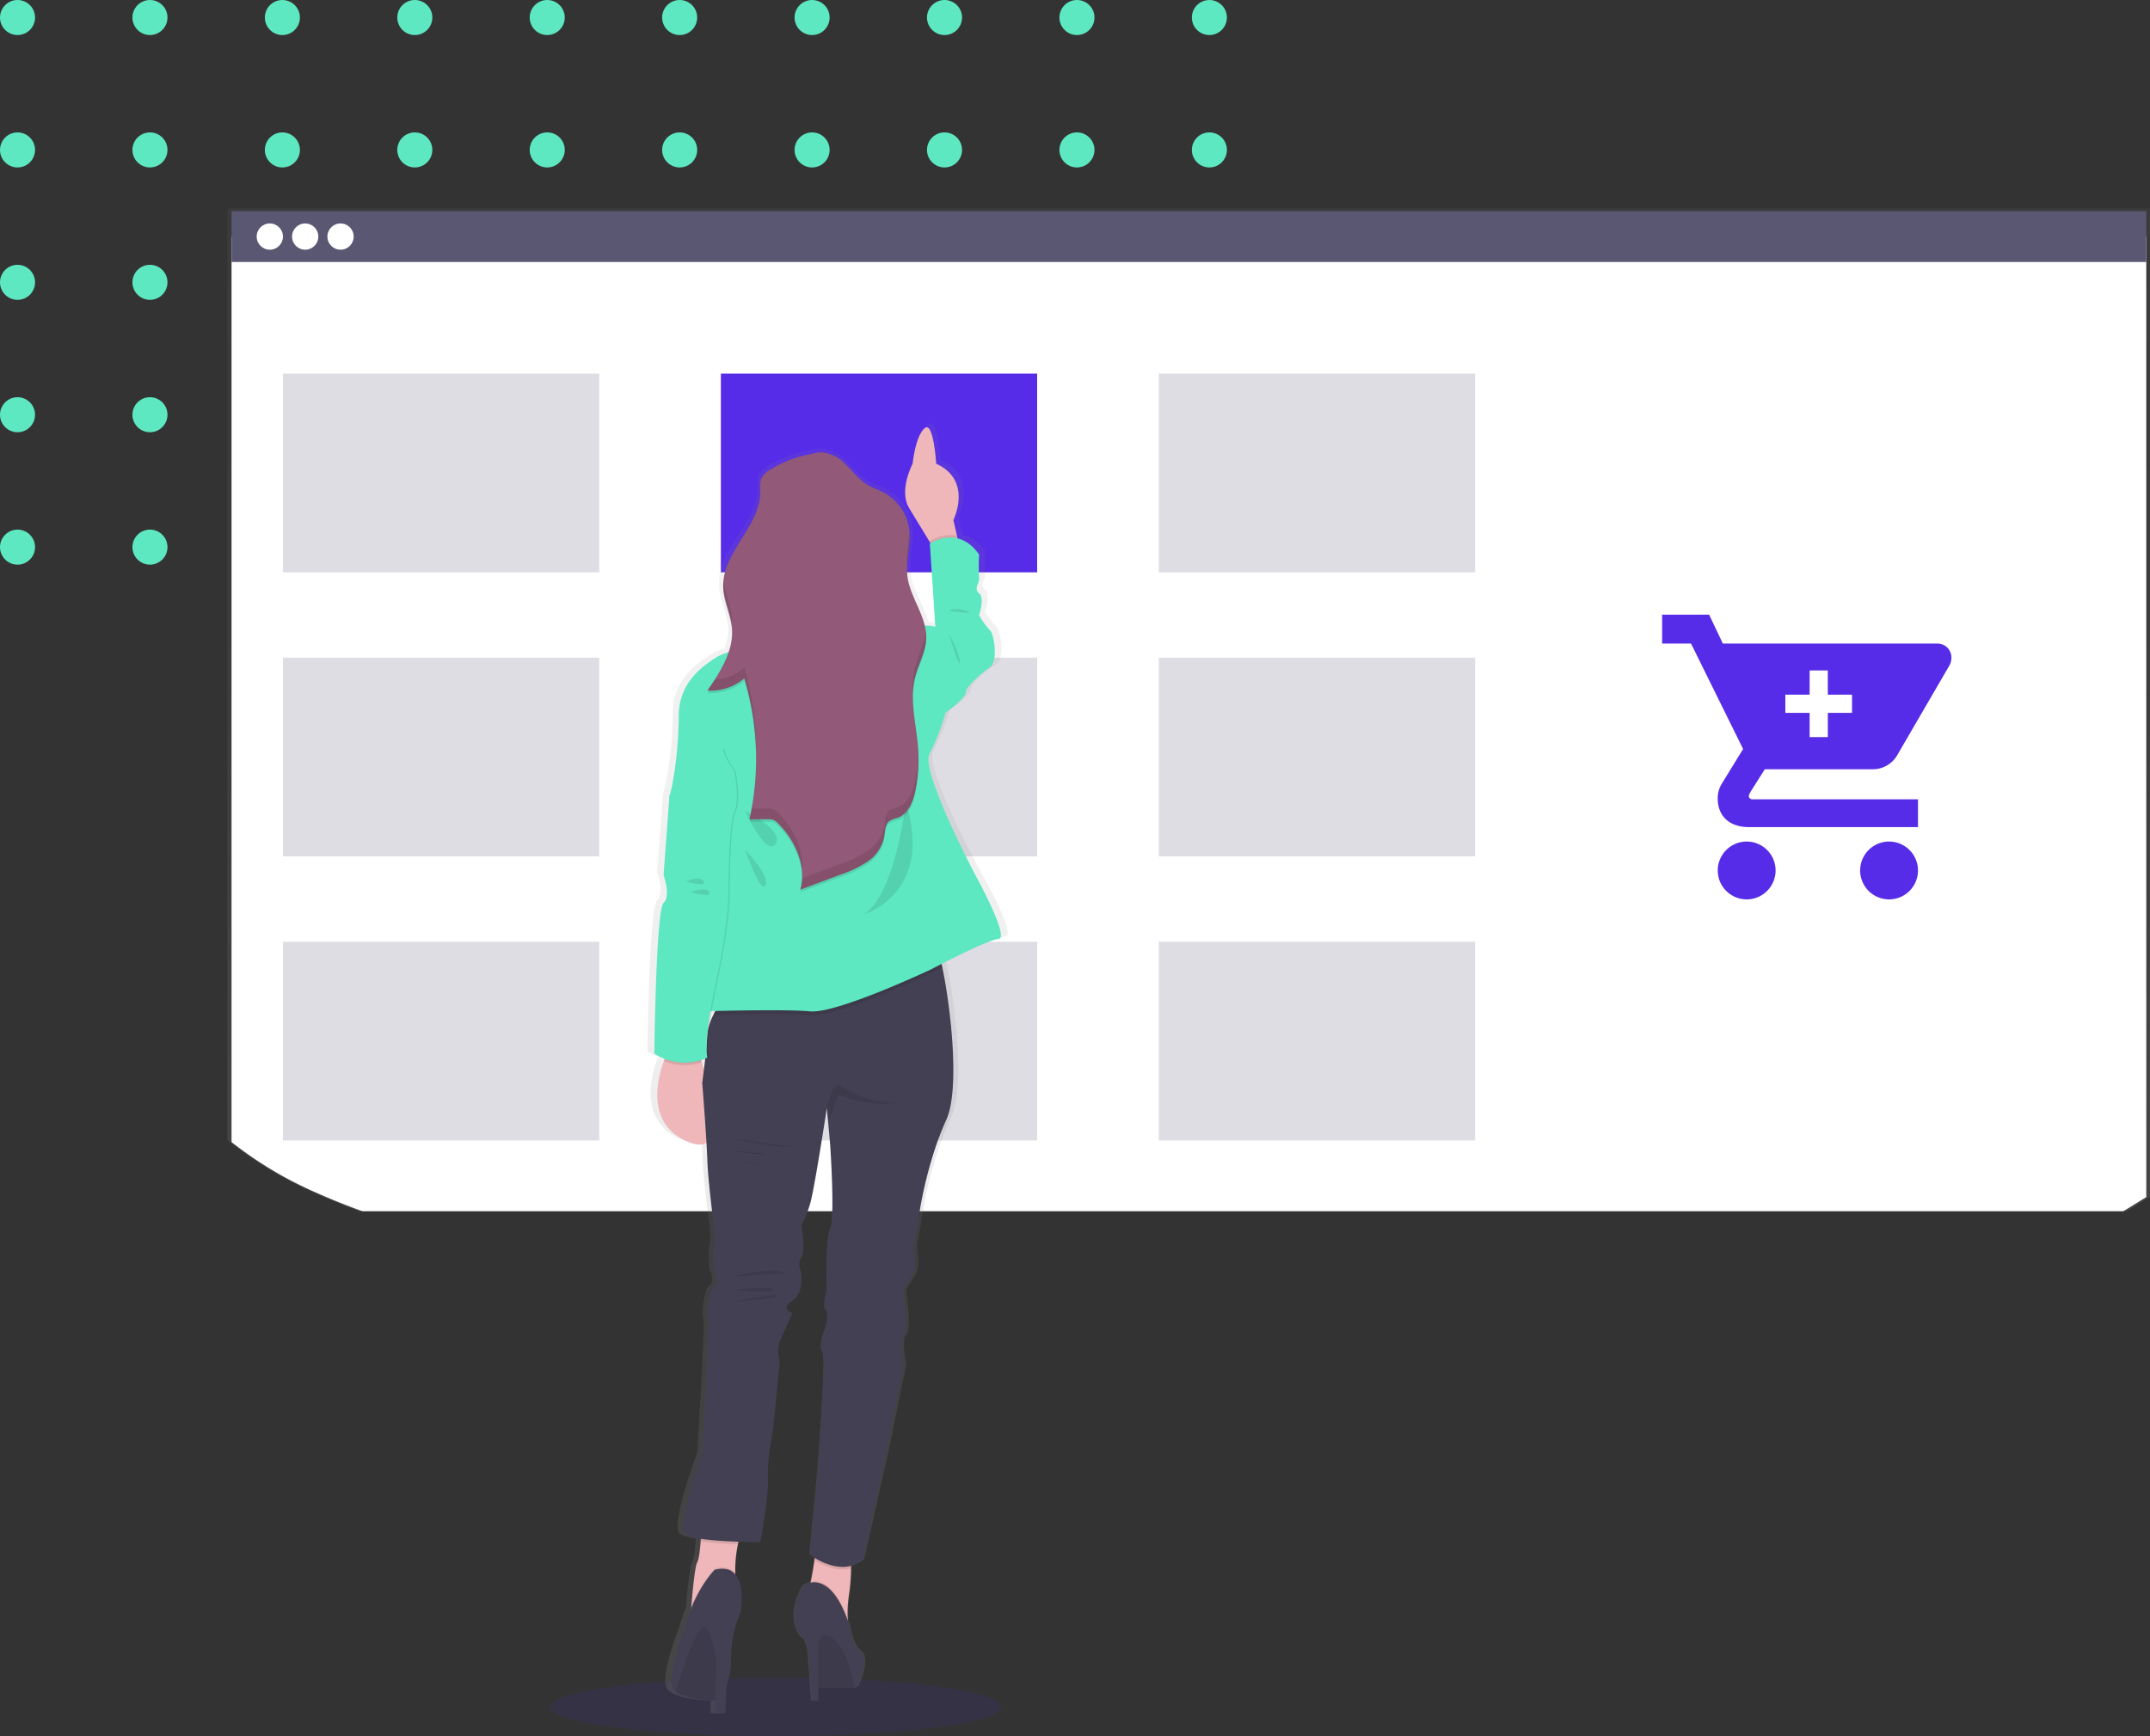 <?xml version="1.0" encoding="utf-8"?>
<svg xmlns="http://www.w3.org/2000/svg" xmlns:xlink="http://www.w3.org/1999/xlink" width="552" height="445.859" viewBox="0 0 552 445.859">
  <rect x="0" y="0" width="552" height="445.859" fill="#333333" stroke="none"/>
  <defs>
    <clipPath id="clip-path">
      <rect width="330.505" height="154.236" fill="none"/>
    </clipPath>
    <linearGradient id="linear-gradient" x1="0.5" y1="1" x2="0.5" gradientUnits="objectBoundingBox">
      <stop offset="0" stop-color="gray" stop-opacity="0.251"/>
      <stop offset="0.54" stop-color="gray" stop-opacity="0.122"/>
      <stop offset="1" stop-color="gray" stop-opacity="0.102"/>
    </linearGradient>
    <linearGradient id="linear-gradient-2" x1="0.5" x2="0.5" xlink:href="#linear-gradient"/>
  </defs>
  <g id="ecommerce_engagement" transform="translate(-11.99 3.76)">
    <ellipse id="Ellipse_983" data-name="Ellipse 983" cx="57.87" cy="7.534" rx="57.87" ry="7.534" transform="translate(153.318 427.031)" fill="#572ce8" opacity="0.1"/>
    <g id="browser" transform="translate(11.99 -3.76)">
      <g id="Pattern_Dot_Vert" data-name="Pattern Dot Vert">
        <g id="Grille_de_répétition_39" data-name="Grille de répétition 39" clip-path="url(#clip-path)">
          <g transform="translate(-655 -193)">
            <circle id="Ellipse_8" data-name="Ellipse 8" cx="4.5" cy="4.5" r="4.5" transform="translate(655 193)" fill="#5de8c1"/>
          </g>
          <g transform="translate(-621 -193)">
            <circle id="Ellipse_8-2" data-name="Ellipse 8" cx="4.5" cy="4.5" r="4.5" transform="translate(655 193)" fill="#5de8c1"/>
          </g>
          <g transform="translate(-587 -193)">
            <circle id="Ellipse_8-3" data-name="Ellipse 8" cx="4.5" cy="4.5" r="4.5" transform="translate(655 193)" fill="#5de8c1"/>
          </g>
          <g transform="translate(-553 -193)">
            <circle id="Ellipse_8-4" data-name="Ellipse 8" cx="4.5" cy="4.5" r="4.5" transform="translate(655 193)" fill="#5de8c1"/>
          </g>
          <g transform="translate(-519 -193)">
            <circle id="Ellipse_8-5" data-name="Ellipse 8" cx="4.5" cy="4.5" r="4.5" transform="translate(655 193)" fill="#5de8c1"/>
          </g>
          <g transform="translate(-485 -193)">
            <circle id="Ellipse_8-6" data-name="Ellipse 8" cx="4.5" cy="4.5" r="4.5" transform="translate(655 193)" fill="#5de8c1"/>
          </g>
          <g transform="translate(-451 -193)">
            <circle id="Ellipse_8-7" data-name="Ellipse 8" cx="4.5" cy="4.5" r="4.5" transform="translate(655 193)" fill="#5de8c1"/>
          </g>
          <g transform="translate(-417 -193)">
            <circle id="Ellipse_8-8" data-name="Ellipse 8" cx="4.5" cy="4.5" r="4.5" transform="translate(655 193)" fill="#5de8c1"/>
          </g>
          <g transform="translate(-383 -193)">
            <circle id="Ellipse_8-9" data-name="Ellipse 8" cx="4.5" cy="4.5" r="4.5" transform="translate(655 193)" fill="#5de8c1"/>
          </g>
          <g transform="translate(-349 -193)">
            <circle id="Ellipse_8-10" data-name="Ellipse 8" cx="4.5" cy="4.5" r="4.5" transform="translate(655 193)" fill="#5de8c1"/>
          </g>
          <g transform="translate(-655 -159)">
            <circle id="Ellipse_8-11" data-name="Ellipse 8" cx="4.5" cy="4.5" r="4.5" transform="translate(655 193)" fill="#5de8c1"/>
          </g>
          <g transform="translate(-621 -159)">
            <circle id="Ellipse_8-12" data-name="Ellipse 8" cx="4.5" cy="4.5" r="4.5" transform="translate(655 193)" fill="#5de8c1"/>
          </g>
          <g transform="translate(-587 -159)">
            <circle id="Ellipse_8-13" data-name="Ellipse 8" cx="4.5" cy="4.5" r="4.5" transform="translate(655 193)" fill="#5de8c1"/>
          </g>
          <g transform="translate(-553 -159)">
            <circle id="Ellipse_8-14" data-name="Ellipse 8" cx="4.5" cy="4.5" r="4.5" transform="translate(655 193)" fill="#5de8c1"/>
          </g>
          <g transform="translate(-519 -159)">
            <circle id="Ellipse_8-15" data-name="Ellipse 8" cx="4.5" cy="4.5" r="4.5" transform="translate(655 193)" fill="#5de8c1"/>
          </g>
          <g transform="translate(-485 -159)">
            <circle id="Ellipse_8-16" data-name="Ellipse 8" cx="4.5" cy="4.5" r="4.5" transform="translate(655 193)" fill="#5de8c1"/>
          </g>
          <g transform="translate(-451 -159)">
            <circle id="Ellipse_8-17" data-name="Ellipse 8" cx="4.5" cy="4.5" r="4.5" transform="translate(655 193)" fill="#5de8c1"/>
          </g>
          <g transform="translate(-417 -159)">
            <circle id="Ellipse_8-18" data-name="Ellipse 8" cx="4.5" cy="4.5" r="4.5" transform="translate(655 193)" fill="#5de8c1"/>
          </g>
          <g transform="translate(-383 -159)">
            <circle id="Ellipse_8-19" data-name="Ellipse 8" cx="4.5" cy="4.5" r="4.5" transform="translate(655 193)" fill="#5de8c1"/>
          </g>
          <g transform="translate(-349 -159)">
            <circle id="Ellipse_8-20" data-name="Ellipse 8" cx="4.5" cy="4.5" r="4.5" transform="translate(655 193)" fill="#5de8c1"/>
          </g>
          <g transform="translate(-655 -125)">
            <circle id="Ellipse_8-21" data-name="Ellipse 8" cx="4.5" cy="4.5" r="4.5" transform="translate(655 193)" fill="#5de8c1"/>
          </g>
          <g transform="translate(-621 -125)">
            <circle id="Ellipse_8-22" data-name="Ellipse 8" cx="4.5" cy="4.5" r="4.5" transform="translate(655 193)" fill="#5de8c1"/>
          </g>
          <g transform="translate(-587 -125)">
            <circle id="Ellipse_8-23" data-name="Ellipse 8" cx="4.5" cy="4.5" r="4.5" transform="translate(655 193)" fill="#5de8c1"/>
          </g>
          <g transform="translate(-553 -125)">
            <circle id="Ellipse_8-24" data-name="Ellipse 8" cx="4.5" cy="4.5" r="4.5" transform="translate(655 193)" fill="#5de8c1"/>
          </g>
          <g transform="translate(-519 -125)">
            <circle id="Ellipse_8-25" data-name="Ellipse 8" cx="4.5" cy="4.5" r="4.5" transform="translate(655 193)" fill="#5de8c1"/>
          </g>
          <g transform="translate(-485 -125)">
            <circle id="Ellipse_8-26" data-name="Ellipse 8" cx="4.5" cy="4.5" r="4.5" transform="translate(655 193)" fill="#5de8c1"/>
          </g>
          <g transform="translate(-451 -125)">
            <circle id="Ellipse_8-27" data-name="Ellipse 8" cx="4.5" cy="4.5" r="4.5" transform="translate(655 193)" fill="#5de8c1"/>
          </g>
          <g transform="translate(-417 -125)">
            <circle id="Ellipse_8-28" data-name="Ellipse 8" cx="4.5" cy="4.5" r="4.5" transform="translate(655 193)" fill="#5de8c1"/>
          </g>
          <g transform="translate(-383 -125)">
            <circle id="Ellipse_8-29" data-name="Ellipse 8" cx="4.5" cy="4.5" r="4.5" transform="translate(655 193)" fill="#5de8c1"/>
          </g>
          <g transform="translate(-349 -125)">
            <circle id="Ellipse_8-30" data-name="Ellipse 8" cx="4.5" cy="4.5" r="4.5" transform="translate(655 193)" fill="#5de8c1"/>
          </g>
          <g transform="translate(-655 -91)">
            <circle id="Ellipse_8-31" data-name="Ellipse 8" cx="4.5" cy="4.5" r="4.5" transform="translate(655 193)" fill="#5de8c1"/>
          </g>
          <g transform="translate(-621 -91)">
            <circle id="Ellipse_8-32" data-name="Ellipse 8" cx="4.5" cy="4.5" r="4.5" transform="translate(655 193)" fill="#5de8c1"/>
          </g>
          <g transform="translate(-587 -91)">
            <circle id="Ellipse_8-33" data-name="Ellipse 8" cx="4.5" cy="4.5" r="4.5" transform="translate(655 193)" fill="#5de8c1"/>
          </g>
          <g transform="translate(-553 -91)">
            <circle id="Ellipse_8-34" data-name="Ellipse 8" cx="4.5" cy="4.5" r="4.5" transform="translate(655 193)" fill="#5de8c1"/>
          </g>
          <g transform="translate(-519 -91)">
            <circle id="Ellipse_8-35" data-name="Ellipse 8" cx="4.5" cy="4.5" r="4.5" transform="translate(655 193)" fill="#5de8c1"/>
          </g>
          <g transform="translate(-485 -91)">
            <circle id="Ellipse_8-36" data-name="Ellipse 8" cx="4.5" cy="4.5" r="4.5" transform="translate(655 193)" fill="#5de8c1"/>
          </g>
          <g transform="translate(-451 -91)">
            <circle id="Ellipse_8-37" data-name="Ellipse 8" cx="4.5" cy="4.5" r="4.5" transform="translate(655 193)" fill="#5de8c1"/>
          </g>
          <g transform="translate(-417 -91)">
            <circle id="Ellipse_8-38" data-name="Ellipse 8" cx="4.5" cy="4.5" r="4.5" transform="translate(655 193)" fill="#5de8c1"/>
          </g>
          <g transform="translate(-383 -91)">
            <circle id="Ellipse_8-39" data-name="Ellipse 8" cx="4.5" cy="4.5" r="4.5" transform="translate(655 193)" fill="#5de8c1"/>
          </g>
          <g transform="translate(-349 -91)">
            <circle id="Ellipse_8-40" data-name="Ellipse 8" cx="4.5" cy="4.5" r="4.5" transform="translate(655 193)" fill="#5de8c1"/>
          </g>
          <g transform="translate(-655 -57)">
            <circle id="Ellipse_8-41" data-name="Ellipse 8" cx="4.5" cy="4.5" r="4.5" transform="translate(655 193)" fill="#5de8c1"/>
          </g>
          <g transform="translate(-621 -57)">
            <circle id="Ellipse_8-42" data-name="Ellipse 8" cx="4.5" cy="4.5" r="4.5" transform="translate(655 193)" fill="#5de8c1"/>
          </g>
          <g transform="translate(-587 -57)">
            <circle id="Ellipse_8-43" data-name="Ellipse 8" cx="4.5" cy="4.5" r="4.5" transform="translate(655 193)" fill="#5de8c1"/>
          </g>
          <g transform="translate(-553 -57)">
            <circle id="Ellipse_8-44" data-name="Ellipse 8" cx="4.5" cy="4.5" r="4.5" transform="translate(655 193)" fill="#5de8c1"/>
          </g>
          <g transform="translate(-519 -57)">
            <circle id="Ellipse_8-45" data-name="Ellipse 8" cx="4.5" cy="4.5" r="4.5" transform="translate(655 193)" fill="#5de8c1"/>
          </g>
          <g transform="translate(-485 -57)">
            <circle id="Ellipse_8-46" data-name="Ellipse 8" cx="4.5" cy="4.5" r="4.5" transform="translate(655 193)" fill="#5de8c1"/>
          </g>
          <g transform="translate(-451 -57)">
            <circle id="Ellipse_8-47" data-name="Ellipse 8" cx="4.5" cy="4.5" r="4.5" transform="translate(655 193)" fill="#5de8c1"/>
          </g>
          <g transform="translate(-417 -57)">
            <circle id="Ellipse_8-48" data-name="Ellipse 8" cx="4.5" cy="4.5" r="4.5" transform="translate(655 193)" fill="#5de8c1"/>
          </g>
          <g transform="translate(-383 -57)">
            <circle id="Ellipse_8-49" data-name="Ellipse 8" cx="4.5" cy="4.5" r="4.5" transform="translate(655 193)" fill="#5de8c1"/>
          </g>
          <g transform="translate(-349 -57)">
            <circle id="Ellipse_8-50" data-name="Ellipse 8" cx="4.5" cy="4.5" r="4.5" transform="translate(655 193)" fill="#5de8c1"/>
          </g>
        </g>
      </g>
      <path id="Tracé_9939" data-name="Tracé 9939" d="M672.28,370.8V117H178.65V356.237a98.276,98.276,0,0,0,21.793,13.325q5.843,2.693,11.934,4.924H666.391Z" transform="translate(-120.28 -63.492)" fill="url(#linear-gradient)"/>
      <path id="Tracé_9940" data-name="Tracé 9940" d="M672.326,377.636V131H180.73V363.507a99.273,99.273,0,0,0,21.689,12.972q5.822,2.594,11.893,4.784H666.447Z" transform="translate(-121.281 -70.228)" fill="#fff"/>
      <rect id="Rectangle_2277" data-name="Rectangle 2277" width="491.591" height="13.044" transform="translate(59.455 54.229)" fill="#5a5773"/>
    </g>
    <g id="buttons" transform="translate(77.889 53.619)">
      <circle id="Ellipse_988" data-name="Ellipse 988" cx="3.373" cy="3.373" r="3.373" fill="#fff"/>
      <circle id="Ellipse_989" data-name="Ellipse 989" cx="3.373" cy="3.373" r="3.373" transform="translate(9.08)" fill="#fff"/>
      <circle id="Ellipse_990" data-name="Ellipse 990" cx="3.373" cy="3.373" r="3.373" transform="translate(18.161)" fill="#fff"/>
    </g>
    <g id="boxes" transform="translate(84.635 92.182)">
      <rect id="Rectangle_2278" data-name="Rectangle 2278" width="81.204" height="51.026" transform="translate(112.435)" fill="#572ce8"/>
      <rect id="Rectangle_2279" data-name="Rectangle 2279" width="81.204" height="51.026" fill="#5a5773" opacity="0.2"/>
      <rect id="Rectangle_2280" data-name="Rectangle 2280" width="81.204" height="51.026" transform="translate(224.869)" fill="#5a5773" opacity="0.2"/>
      <rect id="Rectangle_2281" data-name="Rectangle 2281" width="81.204" height="51.026" transform="translate(0 72.948)" fill="#5a5773" opacity="0.2"/>
      <rect id="Rectangle_2282" data-name="Rectangle 2282" width="81.204" height="51.026" transform="translate(112.435 72.948)" fill="#5a5773" opacity="0.2"/>
      <rect id="Rectangle_2283" data-name="Rectangle 2283" width="81.204" height="51.026" transform="translate(224.869 72.948)" fill="#5a5773" opacity="0.2"/>
      <rect id="Rectangle_2284" data-name="Rectangle 2284" width="81.204" height="51.026" transform="translate(0 145.892)" fill="#5a5773" opacity="0.2"/>
      <rect id="Rectangle_2285" data-name="Rectangle 2285" width="81.204" height="51.026" transform="translate(112.435 145.892)" fill="#5a5773" opacity="0.2"/>
      <rect id="Rectangle_2286" data-name="Rectangle 2286" width="81.204" height="51.026" transform="translate(224.869 145.892)" fill="#5a5773" opacity="0.2"/>
    </g>
    <g id="woman" transform="translate(178.208 104.924)">
      <path id="Tracé_9941" data-name="Tracé 9941" d="M472.047,338.456s-14.586-26.66-12.126-31a59.083,59.083,0,0,0,4.27-10.616s5.386-3.684,5.386-5.189,4.265-4.986,6.512-6.5,1.121-8.67,0-9.537a19.765,19.765,0,0,1-2.9-3.9s1.557-4.333,0-5.635.228-2.594,0-3.9a52.358,52.358,0,0,1,0-6.066,9.778,9.778,0,0,0-5.739-4.151l-.166-.685-.96-4.042s4.67-8.951-2.906-13.636a12.658,12.658,0,0,0-1.676-.882,5.809,5.809,0,0,0-.042-.586,36.67,36.67,0,0,0-1.1-6.854c-.394-1.256-.908-2.1-1.557-1.909a1.038,1.038,0,0,0-.425.244,4.733,4.733,0,0,0-.8.95h0a.212.212,0,0,1-.036.057,16.272,16.272,0,0,0-1.785,4.955,28.626,28.626,0,0,0-.519,3.113h0a17.111,17.111,0,0,0-.867,1.925c-.918,2.382-1.993,6.507-.036,9.558,1.66,2.594,3.9,6.159,5.521,8.753l.052.083.1.161-.171.109v.4l.15,2.184,1.256,18.877a8.013,8.013,0,0,0-1.152-.244,10.456,10.456,0,0,0-1.676-.109c-1.095-4.3-4.1-8.3-4.67-12.8a11.868,11.868,0,0,1-.088-1.354c.047-2.828.752-5.666.7-8.489,0-.519,0-1.038-.052-1.557h0a4.164,4.164,0,0,0-.042-.431,12.759,12.759,0,0,0-6.937-9.667c-1.3-.649-2.714-1.079-3.98-1.79-2.926-1.64-4.8-4.6-7.456-6.626-1.977-1.51-4.929-2.319-7.134-1.557a32.94,32.94,0,0,0-3.471.716h0a31.315,31.315,0,0,0-7.944,3.3c-.337.2-.675.41-1,.649a4.39,4.39,0,0,0-1.6,1.873,4.908,4.908,0,0,0-.249,2.018c0,.493,0,1,.031,1.489-.145,8.3-9.091,14.726-9.827,22.83,0,.192-.031.384-.042.576v.887h0v.649c.13,3.554,1.977,6.865,2.314,10.4.031.317.047.628.052.944a15.69,15.69,0,0,1-.918,4.763,13.94,13.94,0,0,0-3.222,1.308c-2.719,1.749-7.627,4.768-9.418,10.544a15.443,15.443,0,0,0-.68,4.628,96.646,96.646,0,0,1-1.515,16.526,30.887,30.887,0,0,1-.955,4.063.954.954,0,0,0-.031.4l-1.079,14.01-.192,2.465-.27,3.508s.078.213.192.571a16.508,16.508,0,0,1,.425,1.619,8.706,8.706,0,0,1,.14,3.632,2.5,2.5,0,0,1-.758,1.333.561.561,0,0,0-.088.1,10.776,10.776,0,0,0-.82,3.57c-.093.726-.182,1.557-.27,2.418-.519,5.526-.841,13.8-1.038,20.636-.187,6.745-.254,12.074-.254,12.074a13.771,13.771,0,0,0,2.786,1.38c-.073.182-.15.368-.223.566a27.257,27.257,0,0,0-1.691,7.129c-.436,5.1.991,10.767,8.1,13.683a11.443,11.443,0,0,0,1.4.477,4.427,4.427,0,0,0,3.549-.218c0,.306.036.6.052.9.073,1.266.135,2.423.166,3.393.223,6.071,1.728,16.687,1.728,16.687s.519,4.338.067,5.635,0,6.5,0,6.5,1.557,2.594,0,3.9-2.018,7.783-1.557,8.67a.293.293,0,0,1,.026.1c.342,2.153-1.593,34.147-1.593,34.147s-1.832,4.9-3.29,9.983c-1.422,4.95-2.491,10.076-1.173,11.036a11.013,11.013,0,0,0,4.1,1.11c0,.213-.031.425-.052.643-.187,2.288-.483,4.753-.908,5.375-.617.882-1.266,7.721-1.583,11.415l-.031.41a38.246,38.246,0,0,0-1.671,4.846s-4.966,12.453-3.284,15.686a2.651,2.651,0,0,0,.618.763h0a1.4,1.4,0,0,0,.161.145c2.392,1.915,8.385,2.314,10.559,2.4l-.083,3.082v.114h2.828V554.5c0-.389.062-2.174.156-4.561,0-.425.031-.872.052-1.328,0-.358.036-.721.052-1.095a19.2,19.2,0,0,0,1.23-6.927,30.4,30.4,0,0,1,1.09-8.032,22.314,22.314,0,0,1,1.437-3.917s.882-4.67-.348-7.975a5.759,5.759,0,0,0-1.038-1.8c0-.109,0-.218,0-.332v-.706a29.935,29.935,0,0,1,.664-6.652.731.731,0,0,1,0-.1c.042-.182.088-.353.135-.519l.031-.114.918.031c2.817.078,4.888.078,4.888.078s2.247-11.488,2.024-16.469v-.675a64.146,64.146,0,0,1,1.359-11.68l1.811-17.564s-.9-3.041,0-5.189c.555-1.339,1.7-3.824,2.5-5.536.374-.794.669-1.417.794-1.686l.073-.145a3.36,3.36,0,0,1-.8-.4h0c-.732-.488-1.385-1.443.8-2.849,3.367-2.169,2.247-7.586,2.247-7.586a3.894,3.894,0,0,1,.176-3.684c1.167-1.733,0-8.234,0-8.234a27.229,27.229,0,0,0,2.3-5.422c.835-2.594,2.947-15.281,3.943-21.4.327-2.008.519-3.305.519-3.305l.031.316.031.342h0l.28,2.89.036.384.519,5.464s1.038,14.362.389,19.992v.1a6.652,6.652,0,0,1-.379,1.707c-1.193,2.7-.975,13.418-.913,15.789v.477a9.547,9.547,0,0,0-.633,3.663h0a2.351,2.351,0,0,0,.41,1.09,2.76,2.76,0,0,1,.4,1.686v.052a6.137,6.137,0,0,1-.062.747,14.249,14.249,0,0,1-.789,2.937s-1.2,3.165-.747,4.82h0a1.524,1.524,0,0,0,.3.586,1.386,1.386,0,0,1,.171.623.223.223,0,0,0,0,.057c.42,3.492-.664,18.908-1.308,27.345-.259,3.331-.446,5.573-.446,5.573l-1.78,18.42.176.125c.2.145.581.394,1.09.7v.042l-.078.555c-.254,1.775-.6,3.84-.97,5.417-.031.119-.057.233-.088.342a4.965,4.965,0,0,0-1.9.763c-3.777,6.709-2.107,12.028,0,13.574.6.436,1,1.655,1.271,3.17l.519,6.688v.768a1.993,1.993,0,0,0,.1.612l.161,2.029.218,2.823h1.723v-3.419h.093c2.719.093,7.1.208,9.013.057h.052a3.367,3.367,0,0,0,.519-.057,1.307,1.307,0,0,0,.3-.083c1.012-.488,3.534-7.638,1.261-9.262s-2.776-6.227-2.776-6.227c-.2-.6-.394-1.173-.6-1.717v-.353a28.537,28.537,0,0,1,.27-5.946,45.234,45.234,0,0,0,.591-7.1v-.659a8.855,8.855,0,0,0,1.157-.379l.083-.036a8.151,8.151,0,0,0,1.935-1.147l6.351-28.144.669-3.274,3.814-18.622s-1.344-6.5,0-7.581c.493-.394.628-2.075.6-4.021-.052-3.4-.6-7.685-.6-7.685s1.8-2.817,2.7-4.551,0-6.284,0-6.284l1.769-10.419s2.024-12.354,6.958-22.758c3.632-7.653,1.318-28.32-1.038-39.32-.062-.285-.125-.566-.187-.835v-.042c1.11-.55,2.47-1.214,3.923-1.909l.55-.259c1.842-.867,3.793-1.759,5.542-2.5l.114-.047a38.708,38.708,0,0,1,3.855-1.442,6.468,6.468,0,0,1,1.183-.244C481.475,354.925,472.047,338.456,472.047,338.456Zm-70.209,35.257h.934c-.109.2-.213.41-.316.617-.062.125-.124.244-.182.368-.342.711-.659,1.437-.918,2.148.1-.768.233-1.6.379-2.5C401.771,374.154,401.807,373.921,401.838,373.713Zm-2.522,13.527a.38.38,0,0,0,0-.073l-.078-.244c-.057-.166-.109-.332-.161-.519q.483-.145.981-.327h.067v.171c-.026.244-.057.488-.088.726h0a.518.518,0,0,1,0,.093,5.048,5.048,0,0,1-.067.571c-.047.374-.093.737-.135,1.084-.1-.327-.2-.649-.3-.965a2.458,2.458,0,0,1-.218-.519Z" transform="translate(-386.5 -223.338)" fill="url(#linear-gradient-2)"/>
      <path id="Tracé_9942" data-name="Tracé 9942" d="M528.014,256.263l-5.6,1.982-2.034-3.373c-1.557-2.594-3.715-6.143-5.308-8.722-2.812-4.535.866-11.446.866-11.446s.664-6.937,3.03-9.075,3.025,9.075,3.025,9.075c9.5,4.317,4.41,14.471,4.41,14.471l.924,4.026Z" transform="translate(-447.848 -224.31)" fill="#efb7b9"/>
      <path id="Tracé_9943" data-name="Tracé 9943" d="M533.918,281.908l-5.6,1.982-2.034-3.373v-.3a9.759,9.759,0,0,1,6.958-1.375Z" transform="translate(-453.752 -249.955)" opacity="0.1"/>
      <path id="Tracé_9944" data-name="Tracé 9944" d="M523.56,305.234l2.807-2.376-1.406-21.388s7.264-4.971,12.64,2.807a54.59,54.59,0,0,0,0,6.05c.218,1.3-1.51,2.594,0,3.886s0,5.619,0,5.619a19.5,19.5,0,0,0,2.786,3.886c1.079.861,2.164,8,0,9.506s-6.221,4.971-6.221,6.481-5.189,5.189-5.189,5.189l-4.556-6.024Z" transform="translate(-452.443 -250.553)" fill="#5de8c1"/>
      <path id="Tracé_9945" data-name="Tracé 9945" d="M399.261,553.387c-10.471-4.442-8.146-15.291-6.175-20.755a28.261,28.261,0,0,1,1.385-3.238l5.874-3.565s1.2,3.056,2.48,7.155C405.8,542.522,409.218,557.616,399.261,553.387Z" transform="translate(-388.852 -368.875)" fill="#efb7b9"/>
      <path id="Tracé_9946" data-name="Tracé 9946" d="M421.589,767.128a17.642,17.642,0,0,0-1.557,4.369,31.553,31.553,0,0,0-.675,7.435c.042,1.728.187,2.859.187,2.859l-11.664,8.022s.067-.939.182-2.319c.3-3.674.929-10.492,1.52-11.374.41-.612.7-3.072.877-5.355s.254-4.286.254-4.286S424.749,761.218,421.589,767.128Z" transform="translate(-396.787 -483.62)" fill="#efb7b9"/>
      <path id="Tracé_9947" data-name="Tracé 9947" d="M476.792,779.843s0,2.231-.083,4.826a49.407,49.407,0,0,1-.566,7.083,29.159,29.159,0,0,0-.265,5.925c.078,2.594.265,4.929.265,4.929s-11.908-11.26-10.694-12.152a5.517,5.517,0,0,0,.944-2.475c.363-1.557.69-3.632.934-5.4.291-2.1.472-3.793.472-3.793Z" transform="translate(-424.443 -490.581)" fill="#efb7b9"/>
      <path id="Tracé_9948" data-name="Tracé 9948" d="M424,767.128a17.645,17.645,0,0,0-1.557,4.369,95.321,95.321,0,0,1-9.547-.732c.176-2.231.254-4.286.254-4.286S427.164,761.218,424,767.128Z" transform="translate(-399.202 -483.62)" opacity="0.1"/>
      <path id="Tracé_9949" data-name="Tracé 9949" d="M478.614,779.853s0,2.231-.083,4.826c-3.715.95-7.534-.95-9.381-2.076.291-2.1.472-3.793.472-3.793Z" transform="translate(-426.265 -490.59)" opacity="0.1"/>
      <path id="Tracé_9950" data-name="Tracé 9950" d="M471.787,525.144c-4.753,10.377-6.7,22.685-6.7,22.685l-1.728,10.377s.867,4.535,0,6.263-2.594,4.54-2.594,4.54,1.3,10.585,0,11.664,0,7.56,0,7.56l-4.322,21.793-6.05,28.081c-5.832,4.758-13.594-1.292-13.594-1.292l1.712-18.363s2.594-32.17,1.515-33.488.431-5.4.431-5.4,1.515-3.892.436-5.4.213-4.753.213-4.753-.431-13.179.867-16.2,0-21.736,0-21.736l-.519-5.827-.3-3.227-.026-.316s-.2,1.292-.519,3.295c-.955,6.1-2.989,18.731-3.793,21.331a27.779,27.779,0,0,1-2.216,5.4s1.121,6.481,0,8.209a4.019,4.019,0,0,0-.171,3.674s1.079,5.4-2.164,7.56,0,3.243,0,3.243-2.376,5.189-3.238,7.342,0,5.189,0,5.189l-1.728,17.5s-1.515,7.342-1.3,12.313-1.946,16.417-1.946,16.417-16.635,0-19.2-1.946,4.281-20.926,4.281-20.926,1.946-33.27,1.51-34.131,0-7.347,1.515-8.639,0-3.892,0-3.892-.431-5.189,0-6.481-.067-5.619-.067-5.619-1.448-10.585-1.66-16.635-1.3-19.655-1.3-19.655,1.131-8.416,1.3-12.422A14.109,14.109,0,0,1,412,498.173a45.041,45.041,0,0,1,3.217-5.645S466.4,477.4,468.549,478.9c.571.4,1.4,3.113,2.221,7.041C473.053,496.918,475.284,517.517,471.787,525.144Z" transform="translate(-395.056 -346.246)" fill="#444053"/>
      <circle id="Ellipse_991" data-name="Ellipse 991" cx="14.907" cy="14.907" r="14.907" transform="translate(30.287 17.046)" fill="#a1616a"/>
      <path id="Tracé_9951" data-name="Tracé 9951" d="M477.918,485.954c-1.717.882-2.869,1.489-2.869,1.489s-24.2,11.452-31.075,10.8c-5.324-.519-18.913-.223-24.833-.078a45.048,45.048,0,0,1,3.217-5.645S473.549,477.4,475.7,478.9C476.268,479.312,477.1,482.016,477.918,485.954Z" transform="translate(-402.204 -346.246)" opacity="0.1"/>
      <path id="Tracé_9952" data-name="Tracé 9952" d="M426.541,327.268s-13.807,2.179-17.066,4.317-9.713,6.268-9.713,15.125-1.51,17.932-2.376,20.521S411,390.778,411,390.778l-5.189,31.76s20.755-.649,27.666,0,31.1-10.8,31.1-10.8,14.259-7.56,17.284-7.783-6.05-16.635-6.05-16.635-14.046-26.566-11.67-30.889a59.694,59.694,0,0,0,4.12-10.585l-2.594-22.031a8.476,8.476,0,0,0-7.129,1.079c-3.243,2.376-14.259,1.079-14.259,1.079Z" transform="translate(-391.719 -271.509)" fill="#5de8c1"/>
      <path id="Tracé_9953" data-name="Tracé 9953" d="M399.823,394.993l-5.417,1.51-1.5,20.329s1.946,5.4,0,7.129-2.376,38.672-2.376,38.672a14.127,14.127,0,0,0,13.61,1.079s-1.079-4.1,2.164-19.012,3.238-22.467,3.238-22.467,0-18.581,1.515-21.606,0-10.585,0-10.585-3.025-4.1-2.812-5.614S399.823,394.993,399.823,394.993Z" transform="translate(-388.439 -300.78)" opacity="0.1"/>
      <path id="Tracé_9954" data-name="Tracé 9954" d="M404.4,533.015a13.8,13.8,0,0,1-9.739-.353,28.257,28.257,0,0,1,1.385-3.238l5.874-3.565S403.138,528.916,404.4,533.015Z" transform="translate(-390.426 -368.889)" opacity="0.1"/>
      <path id="Tracé_9955" data-name="Tracé 9955" d="M399.2,394.974l-5.4,1.51-1.51,20.329s1.946,5.4,0,7.129-2.376,38.672-2.376,38.672a14.11,14.11,0,0,0,13.61,1.059s-1.079-4.1,2.159-19.012,3.243-22.467,3.243-22.467,0-18.581,1.51-21.606,0-10.585,0-10.585-3.025-4.1-2.807-5.614S399.2,394.974,399.2,394.974Z" transform="translate(-388.141 -300.761)" fill="#5de8c1"/>
      <path id="Tracé_9956" data-name="Tracé 9956" d="M504.181,411.15s-2.807,24.2-11.021,28.735C493.16,439.885,511.523,434.7,504.181,411.15Z" transform="translate(-437.817 -313.699)" opacity="0.1"/>
      <path id="Tracé_9957" data-name="Tracé 9957" d="M434.88,415.32s10.149,4.966,7.783,8.421S434.88,415.32,434.88,415.32Z" transform="translate(-409.777 -315.706)" opacity="0.1"/>
      <path id="Tracé_9958" data-name="Tracé 9958" d="M434.88,434.47s6.481,6.7,5.189,9.075S434.88,434.47,434.88,434.47Z" transform="translate(-409.777 -324.919)" opacity="0.1"/>
      <path id="Tracé_9959" data-name="Tracé 9959" d="M535.63,327.47s2.543,4.317,2.786,7.129S535.63,327.47,535.63,327.47Z" transform="translate(-458.25 -273.439)" opacity="0.1"/>
      <path id="Tracé_9960" data-name="Tracé 9960" d="M535.63,315.783s1.276-1.084,4.535,0S535.63,315.783,535.63,315.783Z" transform="translate(-458.25 -267.584)" opacity="0.1"/>
      <path id="Tracé_9961" data-name="Tracé 9961" d="M494.135,555.3a30.042,30.042,0,0,1-15.8-2.024l-2.724,6.974-.3-3.227c.446-2.709,1.313-5.609,3.025-6.341A26.221,26.221,0,0,0,494.135,555.3Z" transform="translate(-429.229 -380.831)" opacity="0.1"/>
      <path id="Tracé_9962" data-name="Tracé 9962" d="M426.18,577.07s13.288,2.755,17.014,2.267Z" transform="translate(-405.591 -393.528)" opacity="0.1"/>
      <path id="Tracé_9963" data-name="Tracé 9963" d="M428.84,583.76s5.671-.244,8.5.892Z" transform="translate(-406.871 -396.736)" opacity="0.1"/>
      <path id="Tracé_9964" data-name="Tracé 9964" d="M430.09,588.31a50.841,50.841,0,0,0,7.856,1.038Z" transform="translate(-407.472 -398.936)" opacity="0.1"/>
      <path id="Tracé_9965" data-name="Tracé 9965" d="M429.46,644.161c.244-.161,11.343-2.755,12.723-.892Z" transform="translate(-407.169 -425.055)" opacity="0.1"/>
      <path id="Tracé_9966" data-name="Tracé 9966" d="M429.46,651.7s9.641-1.136,9.884,0S429.46,651.7,429.46,651.7Z" transform="translate(-407.169 -429.192)" opacity="0.1"/>
      <path id="Tracé_9967" data-name="Tracé 9967" d="M429.46,656.533s10.289-2.127,11.5-1.609S429.46,656.533,429.46,656.533Z" transform="translate(-407.169 -430.946)" opacity="0.1"/>
      <path id="Tracé_9968" data-name="Tracé 9968" d="M419.584,793.987l-11.664,8.022s.067-.939.182-2.319a31.444,31.444,0,0,1,5.972-9.75c2.631-.685,4.291-.052,5.324,1.188C419.439,792.85,419.584,793.987,419.584,793.987Z" transform="translate(-396.806 -495.81)" opacity="0.1"/>
      <path id="Tracé_9969" data-name="Tracé 9969" d="M416.117,801.489a28.948,28.948,0,0,0-2.434,11.934,18.508,18.508,0,0,1-2.47,9.6,9.465,9.465,0,0,1-.82,1.173s-8.1-.068-10.943-2.418a2.807,2.807,0,0,1-.763-.934c-1.624-3.238,3.16-15.634,3.16-15.634,2.511-9.558,7.612-14.663,7.612-14.663C418.545,788.2,416.117,801.489,416.117,801.489Z" transform="translate(-392.202 -496.105)" fill="#444053"/>
      <path id="Tracé_9970" data-name="Tracé 9970" d="M412.233,836.91a9.456,9.456,0,0,1-.82,1.173s-8.1-.068-10.943-2.418c1.4-4.618,5.848-18.591,7.934-16.215C410.365,821.681,411.73,832.416,412.233,836.91Z" transform="translate(-393.221 -510.013)" opacity="0.1"/>
      <path id="Tracé_9971" data-name="Tracé 9971" d="M420.476,820.311l-.566,20.931h2.719s.441-18.363,1.655-20.931S420.476,820.311,420.476,820.311Z" transform="translate(-402.575 -510.009)" fill="#444053"/>
      <path id="Tracé_9972" data-name="Tracé 9972" d="M476.143,811.059s-11.908-11.26-10.694-12.152a5.517,5.517,0,0,0,.944-2.475c2.288-.4,6.226.555,9.485,9.7C475.957,808.724,476.143,811.059,476.143,811.059Z" transform="translate(-424.443 -499.033)" opacity="0.1"/>
      <path id="Tracé_9973" data-name="Tracé 9973" d="M475.1,823.921a1.2,1.2,0,0,1-.285.083,84.549,84.549,0,0,1-9.454,0,2.044,2.044,0,0,1-1.977-2.039c0-.778,0-1.728-.062-2.74-.135-3.2-.519-7-1.666-7.856-2.029-1.557-3.632-6.839,0-13.527,0,0,6.963-5.318,11.986,10.668,0,0,.488,4.561,2.672,6.18S476.073,823.459,475.1,823.921Z" transform="translate(-421.617 -499.339)" fill="#444053"/>
      <path id="Tracé_9974" data-name="Tracé 9974" d="M478.343,836.489a84.594,84.594,0,0,1-9.454,0,2.044,2.044,0,0,1-1.977-2.039c0-.778,0-1.728-.062-2.74.877-3.871,2.138-7.856,3.762-8.764C470.622,822.941,475.536,822.386,478.343,836.489Z" transform="translate(-425.159 -511.824)" opacity="0.1"/>
      <path id="Tracé_9975" data-name="Tracé 9975" d="M423.46,799.2l1.308,17.419h1.66v-18.9Z" transform="translate(-382.542 -488.553)" fill="#444053"/>
      <path id="Tracé_9976" data-name="Tracé 9976" d="M445.765,239.1a29.794,29.794,0,0,0-13.294,4.27,5.524,5.524,0,0,0-2.506,2.517,8.341,8.341,0,0,0-.2,3.113c.14,8.935-9.822,15.7-9.511,24.626.125,3.544,1.9,6.844,2.231,10.377.545,5.894-2.942,11.317-6.284,16.2a13.418,13.418,0,0,0,9.469-3.139,71.806,71.806,0,0,1,1.323,36.191h4.779a3.633,3.633,0,0,1,1.4.171,3.507,3.507,0,0,1,1.105.825c4.468,4.447,7.461,11.021,5.754,17.092l10.17-3.814a30.21,30.21,0,0,0,7.02-3.347,10.138,10.138,0,0,0,4.338-6.252c.275-1.557.187-3.414,1.468-4.317a7.989,7.989,0,0,1,2-.742c2.792-.986,4.026-4.213,4.6-7.119a40.99,40.99,0,0,0,.649-10.829c-.451-6.071-2.247-12.235-.768-18.161.835-3.326,2.693-6.424,2.843-9.859.244-5.661-4.182-10.538-4.841-16.168-.462-3.923.955-7.892.493-11.815a12.692,12.692,0,0,0-6.678-9.635c-1.25-.643-2.594-1.074-3.829-1.785-2.817-1.634-4.618-4.576-7.176-6.6s-6.818-2.786-8.743-.156Z" transform="translate(-400.79 -230.904)" opacity="0.1"/>
      <path id="Tracé_9977" data-name="Tracé 9977" d="M445.765,237.844a29.794,29.794,0,0,0-13.294,4.27,5.525,5.525,0,0,0-2.506,2.517,8.341,8.341,0,0,0-.2,3.113c.14,8.935-9.822,15.7-9.511,24.631.125,3.539,1.9,6.839,2.231,10.377.545,5.894-2.942,11.317-6.284,16.2a13.491,13.491,0,0,0,9.469-3.139A71.781,71.781,0,0,1,426.993,332h4.779a3.632,3.632,0,0,1,1.4.176,3.414,3.414,0,0,1,1.105.82c4.467,4.452,7.461,11.021,5.754,17.092l10.17-3.814a30.212,30.212,0,0,0,7.02-3.347,10.138,10.138,0,0,0,4.338-6.252c.275-1.557.187-3.414,1.468-4.317a7.993,7.993,0,0,1,2-.742c2.792-.986,4.026-4.213,4.6-7.119a40.99,40.99,0,0,0,.664-10.839c-.451-6.071-2.247-12.235-.768-18.161.835-3.326,2.693-6.424,2.843-9.859.244-5.661-4.182-10.538-4.841-16.168-.462-3.923.955-7.887.493-11.815a12.7,12.7,0,0,0-6.678-9.635c-1.25-.643-2.594-1.074-3.829-1.78-2.817-1.64-4.618-4.582-7.176-6.605s-6.818-2.786-8.743-.156Z" transform="translate(-400.79 -230.293)" fill="#925978"/>
      <g id="Groupe_3234" data-name="Groupe 3234" transform="translate(15.41 15.292)" opacity="0.1">
        <path id="Tracé_9978" data-name="Tracé 9978" d="M442.291,252.81a5.78,5.78,0,0,0-.031.6C442.276,253.215,442.286,253.012,442.291,252.81Z" transform="translate(-428.738 -252.81)"/>
        <path id="Tracé_9979" data-name="Tracé 9979" d="M514.959,285.19c.187-2.75.8-5.51.571-8.25C515.358,279.69,514.746,282.45,514.959,285.19Z" transform="translate(-463.694 -264.42)"/>
        <path id="Tracé_9980" data-name="Tracé 9980" d="M426.236,310.438c-.3-3.217-1.8-6.226-2.153-9.438a11.832,11.832,0,0,0-.078,1.775c.125,3.5,1.863,6.776,2.216,10.263A14,14,0,0,0,426.236,310.438Z" transform="translate(-419.952 -275.996)"/>
        <path id="Tracé_9981" data-name="Tracé 9981" d="M518.475,335.492a22.249,22.249,0,0,0-.519,6.444,19.542,19.542,0,0,1,.519-3.741c.835-3.326,2.693-6.424,2.843-9.859a10.7,10.7,0,0,0-.083-1.826C520.83,329.6,519.217,332.472,518.475,335.492Z" transform="translate(-465.135 -288.269)"/>
        <path id="Tracé_9982" data-name="Tracé 9982" d="M425.669,344.36a13.491,13.491,0,0,1-7.659,3.113c-.592.924-1.2,1.826-1.811,2.719a13.491,13.491,0,0,0,9.469-3.139,71.605,71.605,0,0,1,3.02,19.432A71.767,71.767,0,0,0,425.669,344.36Z" transform="translate(-416.2 -296.857)"/>
        <path id="Tracé_9983" data-name="Tracé 9983" d="M491.747,393.617c-.571,2.906-1.806,6.133-4.6,7.114a7.783,7.783,0,0,0-2,.747c-1.282.9-1.193,2.771-1.468,4.317a10.009,10.009,0,0,1-4.338,6.226,31.194,31.194,0,0,1-7.02,3.352l-9.7,3.632a13.392,13.392,0,0,1-.467,2.88l10.17-3.814a30.209,30.209,0,0,0,7.02-3.347,10.138,10.138,0,0,0,4.338-6.252c.275-1.557.187-3.414,1.468-4.317a7.99,7.99,0,0,1,2-.742c2.792-.986,4.026-4.213,4.6-7.119a40.684,40.684,0,0,0,.732-9.184A40.623,40.623,0,0,1,491.747,393.617Z" transform="translate(-438.308 -317.425)"/>
        <path id="Tracé_9984" data-name="Tracé 9984" d="M444.329,415.064a3.43,3.43,0,0,0-1.105-.825,3.711,3.711,0,0,0-1.4-.176h-4.239c-.166.9-.342,1.806-.519,2.7h4.779a3.633,3.633,0,0,1,1.4.176,3.414,3.414,0,0,1,1.105.82,20.556,20.556,0,0,1,6.169,12.152C451.043,424.528,448.252,418.987,444.329,415.064Z" transform="translate(-426.241 -330.389)"/>
      </g>
      <path id="Tracé_9985" data-name="Tracé 9985" d="M405.37,449.413s3.86-1.619,4.722,0S405.37,449.413,405.37,449.413Z" transform="translate(-395.579 -331.762)" opacity="0.1"/>
      <path id="Tracé_9986" data-name="Tracé 9986" d="M408,454.763s3.86-1.619,4.727,0S408,454.763,408,454.763Z" transform="translate(-396.844 -334.336)" opacity="0.1"/>
    </g>
    <path id="Tracé_9990" data-name="Tracé 9990" d="M910.3,376.344a7.425,7.425,0,1,0,7.425,7.425,7.425,7.425,0,0,0-7.425-7.425ZM888.59,318.08v7.425h7.425l13.366,27.075-5.588,9.1a7.138,7.138,0,0,0-.929,3.528c0,4.971,3.4,7.425,8.006,7.425h43.414v-7.14H911.779a.877.877,0,0,1-.929-.929,4.669,4.669,0,0,1,.394-.924l3.71-5.858h27.661a7.264,7.264,0,0,0,6.5-3.9l13.371-22.991a4.312,4.312,0,0,0,.374-1.858,3.57,3.57,0,0,0-3.715-3.528H904.187l-3.528-7.425Zm58.264,58.264a7.425,7.425,0,1,0,7.43,7.427,7.425,7.425,0,0,0-7.43-7.427Z" transform="translate(-449.861 -163.997)" fill="#572ce8"/>
    <path id="Tracé_9991" data-name="Tracé 9991" d="M924.793,330.436h-6.226V324.21H913.9v6.226H907.67v4.67H913.9v6.226h4.67v-6.226h6.226Z" transform="translate(-437.3 -155.811)" fill="#fff"/>
  </g>
</svg>

